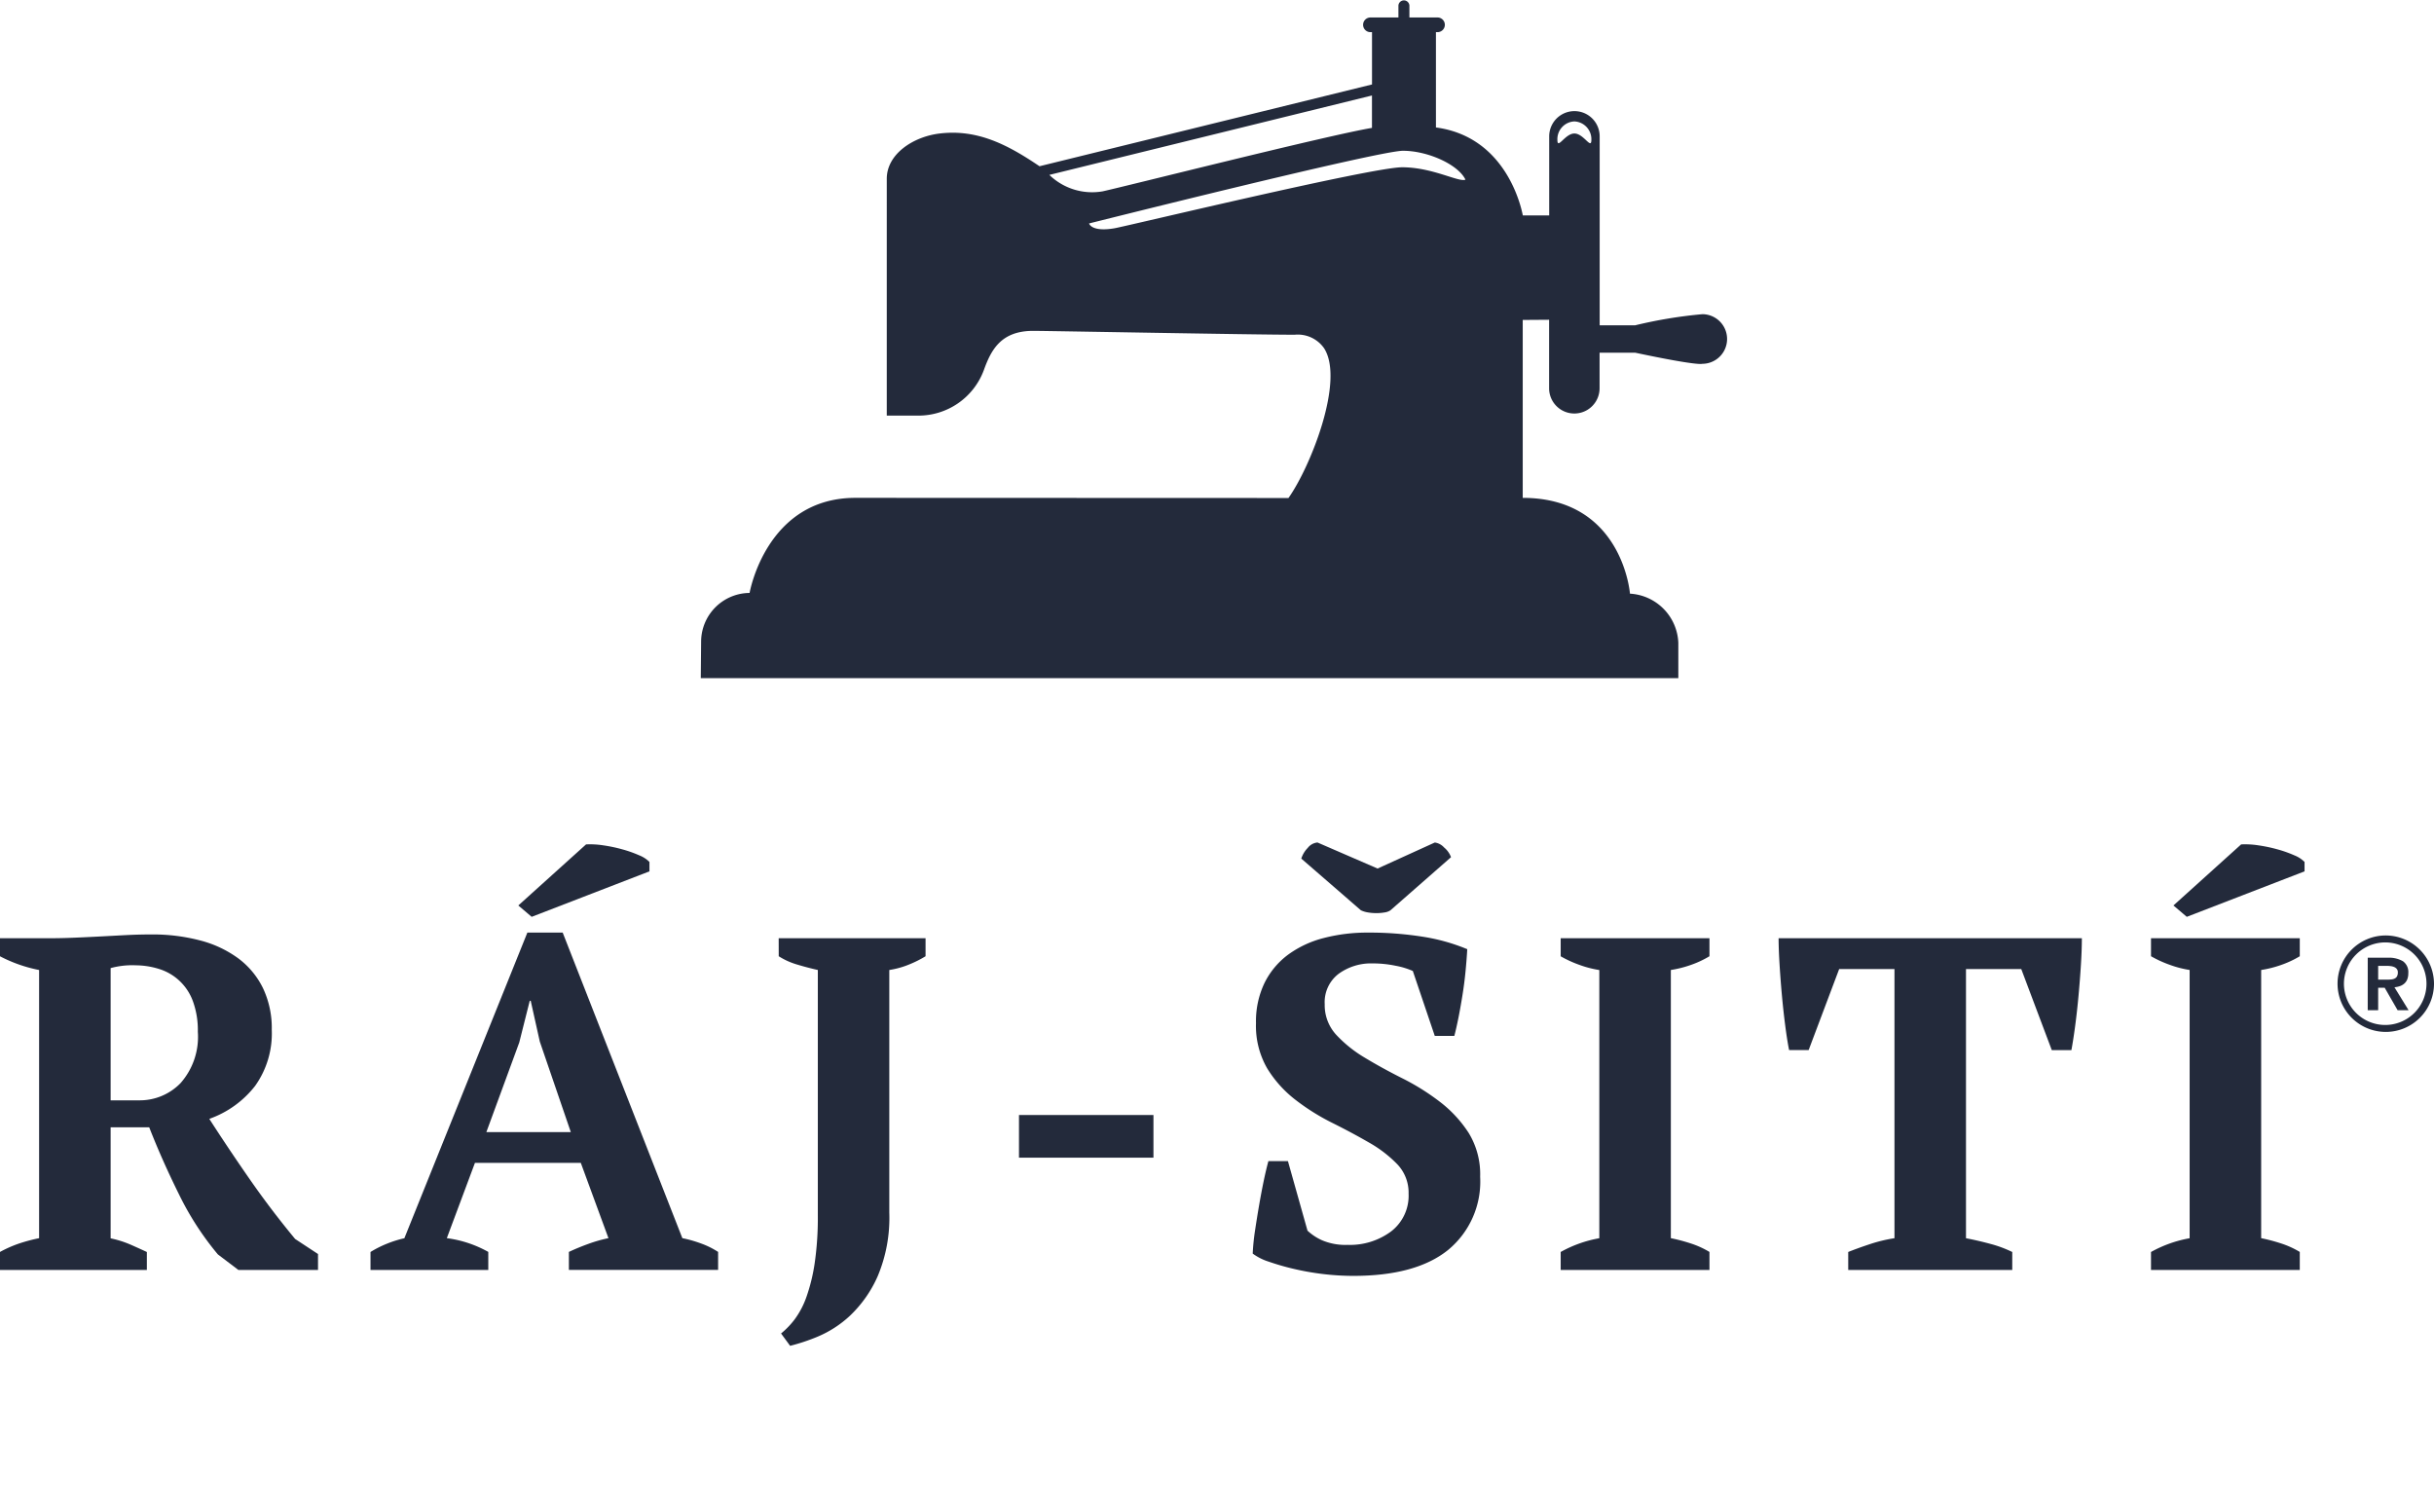 <svg id="Group_43" data-name="Group 43" xmlns="http://www.w3.org/2000/svg" xmlns:xlink="http://www.w3.org/1999/xlink" width="155.196" height="96.408" viewBox="0 0 155.196 96.408">
  <defs>
    <clipPath id="clip-path">
      <rect id="Rectangle_67" data-name="Rectangle 67" width="155.196" height="96.408" fill="#232a3b"/>
    </clipPath>
  </defs>
  <g id="Group_43-2" data-name="Group 43" clip-path="url(#clip-path)">
    <path id="Path_1144" data-name="Path 1144" d="M125.829,7.742a1.133,1.133,0,0,1,1.083,1.177c0,.65-.485-.407-1.083-.407s-1.083,1.057-1.083.407a1.133,1.133,0,0,1,1.083-1.177m-10.986,2.924c-1.945,0-17.544,3.752-18.332,3.888-1.487.257-1.626-.306-1.626-.306S113.322,9.614,114.9,9.614s3.52.874,3.984,1.841c-.417.184-2.092-.789-4.037-.789m-22.494.486,20.57-5.063V8.155c-2.711.446-15.7,3.724-17.175,4.046a3.92,3.92,0,0,1-3.395-1.048m41.632,8.881a29.24,29.24,0,0,0-4.284.709h-2.259V8.694a1.609,1.609,0,0,0-3.218,0v5.043h-1.682c-.02-.065-.84-4.985-5.54-5.61V2.05h.1a.468.468,0,1,0,0-.936H115.31V.349a.351.351,0,0,0-.7,0v.765h-1.784a.468.468,0,1,0,0,.936h.1V5.385L91.725,10.6c-2-1.353-3.944-2.385-6.384-2.085-1.645.2-3.355,1.289-3.355,2.886V26.5H83.97a4.444,4.444,0,0,0,4.2-2.887c.458-1.273,1.078-2.516,3.147-2.516.944,0,14.035.246,16.676.246a2.046,2.046,0,0,1,1.871.853c1.337,2.049-.858,7.573-2.265,9.558l-27.612-.01c-5.7,0-6.748,6.063-6.748,6.063a3.115,3.115,0,0,0-3.09,3.065l-.022,2.367h62.33V40.98a3.271,3.271,0,0,0-3.083-3.127s-.469-6.108-6.838-6.108V20.4l1.682-.012v4.369a1.609,1.609,0,0,0,3.218,0v-2.27H129.7c4.069.863,4.284.71,4.284.71a1.582,1.582,0,1,0,0-3.164" transform="translate(-25.444)" fill="#232a3b"/>
    <path id="Path_1145" data-name="Path 1145" d="M8.583,95.472a5.263,5.263,0,0,0-1.529.182v8.431h1.8a3.617,3.617,0,0,0,2.66-1.1,4.455,4.455,0,0,0,1.1-3.278,5.364,5.364,0,0,0-.306-1.919,3.344,3.344,0,0,0-2.14-2.071,5.064,5.064,0,0,0-1.588-.241M7.054,112.885a6.571,6.571,0,0,1,1.247.39q.548.241,1.063.48V114.9H0v-1.148a7.642,7.642,0,0,1,1.277-.558,10.831,10.831,0,0,1,1.216-.319v-17.1A9.14,9.14,0,0,1,0,94.9V93.749H3.223c.406,0,.867-.009,1.383-.029s1.059-.046,1.627-.075,1.145-.061,1.733-.092,1.155-.045,1.7-.045a11.874,11.874,0,0,1,3.086.38,7.123,7.123,0,0,1,2.433,1.139,5.233,5.233,0,0,1,1.581,1.9,5.93,5.93,0,0,1,.562,2.656,5.752,5.752,0,0,1-1.063,3.584,6.4,6.4,0,0,1-2.92,2.1q1.217,1.891,2.584,3.857t2.889,3.8l1.459.96V114.9H15.2l-1.308-.991a18.784,18.784,0,0,1-2.478-3.828q-1.079-2.175-1.9-4.277H7.054Z" transform="translate(0 -33.926)" fill="#232a3b"/>
    <path id="Path_1146" data-name="Path 1146" d="M50.819,84.494a5.417,5.417,0,0,1,1.109.061,9.644,9.644,0,0,1,1.216.257,7.651,7.651,0,0,1,1.064.377,1.923,1.923,0,0,1,.654.423v.6l-7.51,2.9-.851-.725Zm-6.355,18.342h5.383L47.87,97.064l-.579-2.6h-.061l-.669,2.659Zm.122,8.794H37.076v-1.148a6.75,6.75,0,0,1,1.048-.529,7.172,7.172,0,0,1,1.111-.348l7.844-19.491h2.25L56.96,109.6a8.01,8.01,0,0,1,1.217.348,5.222,5.222,0,0,1,1.063.529v1.148H49.725v-1.148q.576-.271,1.246-.514a8.972,8.972,0,0,1,1.277-.363l-1.763-4.8h-6.75l-1.793,4.8a7.332,7.332,0,0,1,2.644.877Z" transform="translate(-13.452 -30.653)" fill="#232a3b"/>
    <path id="Path_1147" data-name="Path 1147" d="M77.921,93.887h9.365v1.149a7.1,7.1,0,0,1-1.095.544,5.478,5.478,0,0,1-1.217.332v15.472a9.59,9.59,0,0,1-.745,4.065,7.816,7.816,0,0,1-1.763,2.508,7,7,0,0,1-2.083,1.344,12.508,12.508,0,0,1-1.732.575l-.578-.787a5.168,5.168,0,0,0,.882-.921,5.425,5.425,0,0,0,.745-1.436,11.554,11.554,0,0,0,.517-2.129,20.047,20.047,0,0,0,.2-3.037V95.912q-.669-.15-1.323-.348a4.566,4.566,0,0,1-1.17-.528Z" transform="translate(-28.271 -34.064)" fill="#232a3b"/>
    <rect id="Rectangle_66" data-name="Rectangle 66" width="8.574" height="2.72" transform="translate(64.972 71.095)" fill="#232a3b"/>
    <path id="Path_1148" data-name="Path 1148" d="M136.965,84.309a.977.977,0,0,1,.592.317,1.448,1.448,0,0,1,.442.619l-3.861,3.385a.892.892,0,0,1-.365.136,3,3,0,0,1-.532.045,3.251,3.251,0,0,1-.547-.045,1.633,1.633,0,0,1-.442-.136l-3.8-3.294a1.706,1.706,0,0,1,.409-.681.891.891,0,0,1,.624-.347l3.83,1.661Zm-8.118,24.748a3.343,3.343,0,0,0,.943.62,3.8,3.8,0,0,0,1.611.287,4.4,4.4,0,0,0,2.782-.861,2.87,2.87,0,0,0,1.11-2.4,2.62,2.62,0,0,0-.714-1.873,7.956,7.956,0,0,0-1.809-1.39q-1.1-.636-2.342-1.254a14.042,14.042,0,0,1-2.342-1.466,7.408,7.408,0,0,1-1.808-2.009,5.413,5.413,0,0,1-.715-2.886,5.655,5.655,0,0,1,.547-2.568,5,5,0,0,1,1.505-1.8A6.617,6.617,0,0,1,129.88,90.4a11,11,0,0,1,2.828-.347,21.8,21.8,0,0,1,3.451.257,12.293,12.293,0,0,1,2.874.8q-.032.606-.107,1.39c-.05.525-.117,1.044-.2,1.557s-.168,1-.259,1.45-.177.831-.258,1.134h-1.246l-1.4-4.14a4.8,4.8,0,0,0-1.084-.331,7.087,7.087,0,0,0-1.481-.152,3.515,3.515,0,0,0-2.168.665,2.268,2.268,0,0,0-.885,1.934,2.785,2.785,0,0,0,.731,1.949,8.185,8.185,0,0,0,1.83,1.466q1.1.665,2.394,1.315a14.784,14.784,0,0,1,2.395,1.5,7.894,7.894,0,0,1,1.829,1.979,5.042,5.042,0,0,1,.732,2.8,5.642,5.642,0,0,1-2.052,4.669q-2.051,1.647-6.035,1.646a16.332,16.332,0,0,1-1.961-.121,16.825,16.825,0,0,1-1.869-.333,15.549,15.549,0,0,1-1.566-.453,3.47,3.47,0,0,1-1.019-.514,14.259,14.259,0,0,1,.153-1.5q.12-.8.258-1.6t.289-1.527q.151-.724.3-1.269H127.6Z" transform="translate(-45.479 -30.589)" fill="#232a3b"/>
    <path id="Path_1149" data-name="Path 1149" d="M165.661,115.04h-9.486v-1.148a7.863,7.863,0,0,1,2.463-.877v-17.1a6.638,6.638,0,0,1-1.277-.332,7.291,7.291,0,0,1-1.186-.544V93.887h9.486v1.149a6.32,6.32,0,0,1-1.2.559,7.074,7.074,0,0,1-1.262.317v17.1a11.163,11.163,0,0,1,1.262.333,5.712,5.712,0,0,1,1.2.544Z" transform="translate(-56.663 -34.064)" fill="#232a3b"/>
    <path id="Path_1150" data-name="Path 1150" d="M192.88,115.04H182.421v-1.148q.606-.241,1.383-.5a9.657,9.657,0,0,1,1.566-.378V95.851h-3.526l-1.947,5.168h-1.246q-.122-.6-.244-1.541t-.213-1.934q-.091-1-.151-1.98t-.062-1.677h19.337q0,.725-.06,1.693t-.152,1.964q-.091,1-.213,1.919t-.242,1.557H195.4l-1.946-5.168H189.93v17.164q.791.152,1.566.363a7.569,7.569,0,0,1,1.384.514Z" transform="translate(-64.575 -34.064)" fill="#232a3b"/>
    <path id="Path_1151" data-name="Path 1151" d="M220.993,84.494a5.433,5.433,0,0,1,1.111.061,9.681,9.681,0,0,1,1.216.257,7.7,7.7,0,0,1,1.063.377,1.926,1.926,0,0,1,.654.423v.6l-7.509,2.9-.851-.725Zm3.74,27.136h-9.486v-1.148a7.862,7.862,0,0,1,2.463-.877V92.5a6.639,6.639,0,0,1-1.277-.332,7.288,7.288,0,0,1-1.186-.544V90.476h9.486v1.149a6.319,6.319,0,0,1-1.2.559,7.073,7.073,0,0,1-1.262.317v17.1a11.159,11.159,0,0,1,1.262.333,5.712,5.712,0,0,1,1.2.544Z" transform="translate(-78.095 -30.653)" fill="#232a3b"/>
    <path id="Path_1152" data-name="Path 1152" d="M236.947,93.61a3.075,3.075,0,1,0,3.095,3.075,3.088,3.088,0,0,0-3.095-3.075m0,.443a2.632,2.632,0,1,1-2.648,2.632,2.64,2.64,0,0,1,2.648-2.632" transform="translate(-84.846 -33.963)" fill="#232a3b"/>
    <path id="Path_1153" data-name="Path 1153" d="M237.6,96.357h.562a1.851,1.851,0,0,1,.238.017.788.788,0,0,1,.224.059.421.421,0,0,1,.165.125.33.33,0,0,1,.065.215.51.51,0,0,1-.049.244.319.319,0,0,1-.136.139.6.6,0,0,1-.208.064,2.009,2.009,0,0,1-.266.015H237.6Zm-.666,2.827h.666V97.754h.417l.821,1.429h.7l-.9-1.461a1.414,1.414,0,0,0,.345-.073.838.838,0,0,0,.281-.16.705.705,0,0,0,.189-.267,1.024,1.024,0,0,0,.068-.394.847.847,0,0,0-.342-.767,1.785,1.785,0,0,0-.974-.223h-1.27Z" transform="translate(-85.964 -34.772)" fill="#232a3b"/>
  </g>
</svg>
